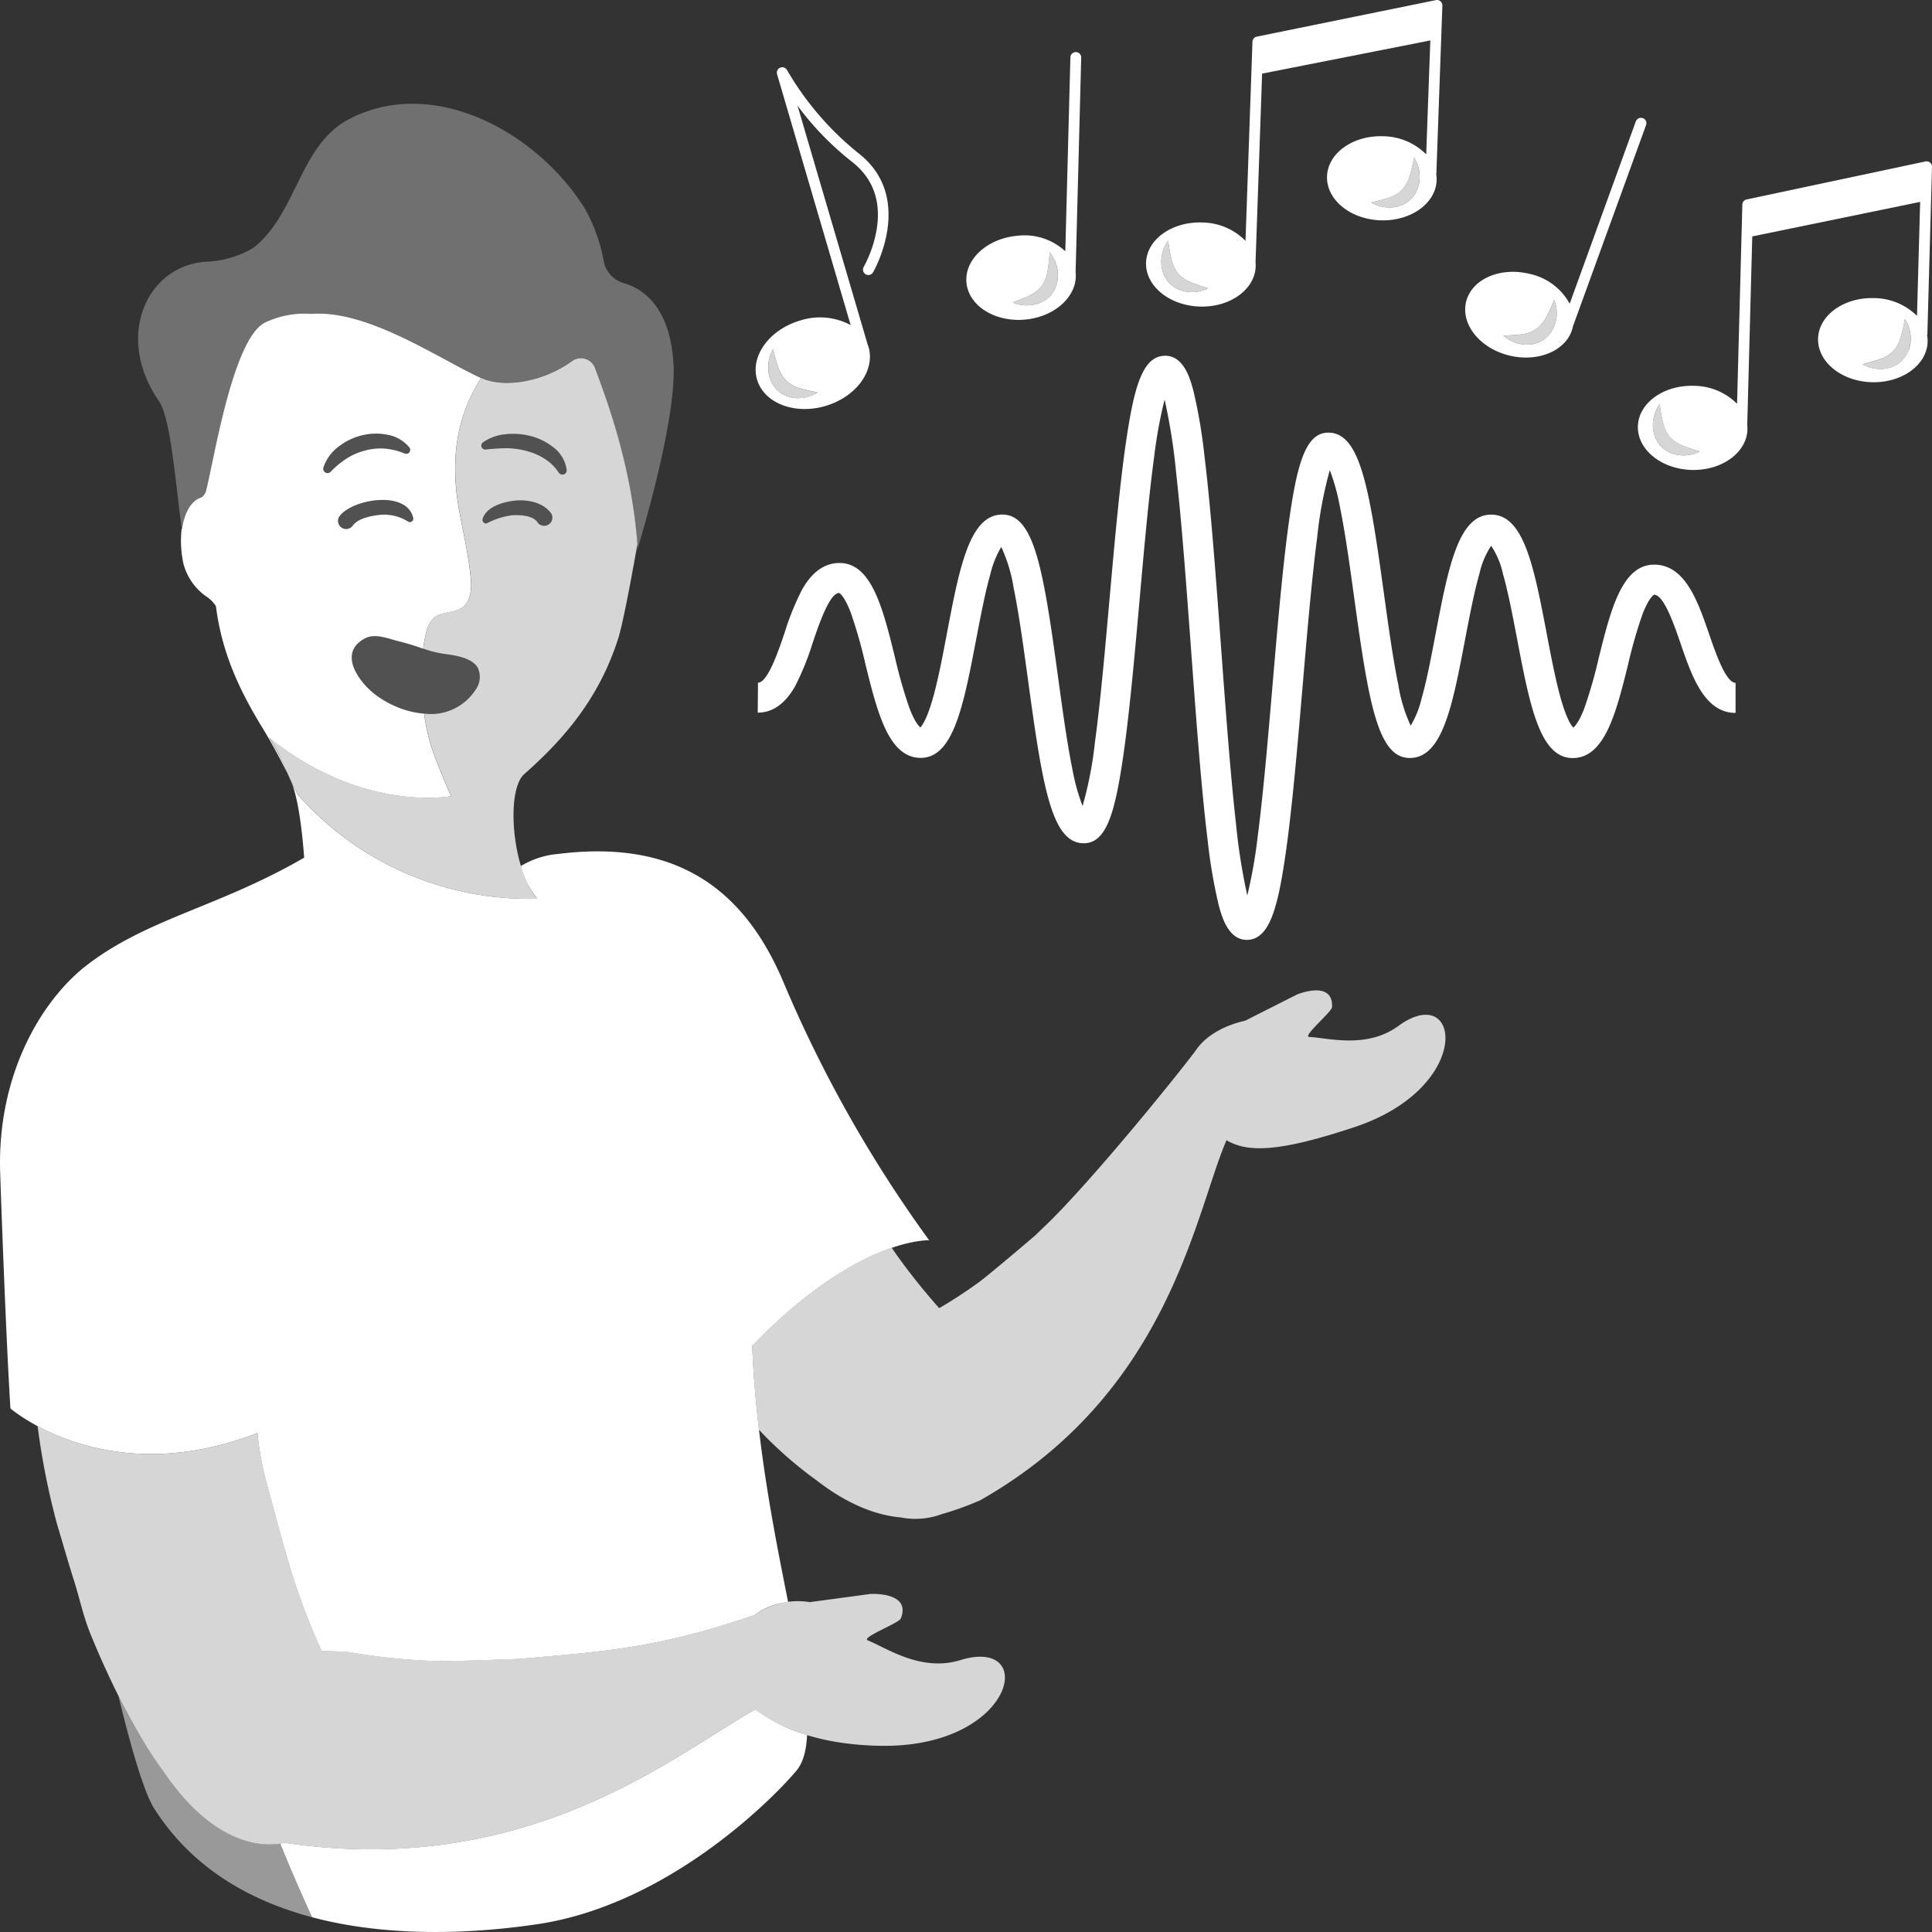 <svg viewBox="0 0 300 300" xmlns="http://www.w3.org/2000/svg"><rect x="0" y="0" width="300" height="300" fill="#333333" stroke="none"/><g fill="#fff"><path d="m 117.7 106.01 c 1.49 0 3.14 -4.83 4.12 -7.71 a 41.19 41.19 0 0 1 2.75 -6.79 c 1.54 -2.71 3.48 -4.09 5.79 -4.09 4.99 0 6.74 7.08 8.59 14.57 a 74.73 74.73 0 0 0 2.27 7.97 c .83 2.17 1.46 2.81 1.7 2.99 .29 -.3 1.02 -1.32 1.92 -4.47 .82 -2.86 1.52 -6.56 2.2 -10.14 1.96 -10.29 3.52 -18.44 8.61 -18.44 4.97 0 6.38 8.64 8.64 25.21 .69 5.04 1.4 10.26 2.23 14.33 a 32.17 32.17 0 0 0 1.58 5.72 58.37 58.37 0 0 0 1.92 -9.89 c .86 -6.34 1.58 -14.5 2.28 -22.38 .78 -8.77 1.59 -17.83 2.59 -24.56 1.26 -8.49 2.6 -13.09 6.06 -13.09 2.93 0 3.93 3.81 4.36 5.44 a 80.52 80.52 0 0 1 1.71 10.06 c 1 8.12 1.8 19.09 2.58 29.69 .71 9.64 1.44 19.61 2.31 27.34 a 94.08 94.08 0 0 0 1.77 11.28 76.98 76.98 0 0 0 1.63 -9.29 c .86 -6.63 1.59 -15.15 2.29 -23.39 .78 -9.14 1.59 -18.59 2.58 -25.6 1.25 -8.81 2.59 -13.59 6.07 -13.59 4.97 0 6.38 8.56 8.64 24.95 .69 4.99 1.4 10.14 2.23 14.16 a 24.05 24.05 0 0 0 1.93 6.39 14.67 14.67 0 0 0 1.68 -4.17 c .82 -2.86 1.52 -6.56 2.2 -10.14 1.97 -10.31 3.53 -18.46 8.62 -18.46 s 6.65 8.15 8.62 18.46 c .68 3.58 1.39 7.28 2.2 10.14 .9 3.17 1.64 4.18 1.93 4.47 .23 -.17 .87 -.81 1.69 -2.93 a 72.87 72.87 0 0 0 2.27 -7.92 c 1.85 -7.43 3.6 -14.45 8.59 -14.45 4.83 0 6.79 5.71 8.53 10.75 1.04 3.03 2.62 7.6 4.12 7.6 v 4.67 c -4.83 0 -6.8 -5.71 -8.53 -10.75 -1.04 -3.03 -2.62 -7.6 -4.12 -7.6 0 0 -.74 .29 -1.79 2.99 a 72.87 72.87 0 0 0 -2.27 7.92 c -1.85 7.43 -3.6 14.45 -8.59 14.45 -5.09 0 -6.65 -8.15 -8.62 -18.46 -.68 -3.58 -1.39 -7.28 -2.2 -10.13 a 12.77 12.77 0 0 0 -1.83 -4.37 12.73 12.73 0 0 0 -1.83 4.35 c -.82 2.86 -1.52 6.56 -2.21 10.13 -1.96 10.32 -3.51 18.47 -8.6 18.47 -4.97 0 -6.38 -8.56 -8.64 -24.95 -.69 -4.99 -1.4 -10.14 -2.23 -14.16 a 32.16 32.16 0 0 0 -1.55 -5.59 62.5 62.5 0 0 0 -1.95 10.36 c -.86 6.63 -1.59 15.15 -2.29 23.39 -.78 9.14 -1.59 18.59 -2.59 25.61 -1.25 8.81 -2.59 13.58 -6.07 13.58 -2.93 0 -3.93 -3.81 -4.36 -5.44 a 80.75 80.75 0 0 1 -1.71 -10.06 c -1 -8.12 -1.8 -19.09 -2.58 -29.69 -.71 -9.64 -1.44 -19.61 -2.31 -27.34 a 92.93 92.93 0 0 0 -1.79 -11.37 72.12 72.12 0 0 0 -1.62 8.87 c -.86 6.34 -1.58 14.5 -2.28 22.38 -.78 8.77 -1.59 17.83 -2.59 24.56 -1.26 8.49 -2.6 13.09 -6.06 13.09 -4.97 0 -6.38 -8.64 -8.64 -25.21 -.69 -5.04 -1.4 -10.26 -2.23 -14.33 a 24.5 24.5 0 0 0 -1.94 -6.47 14.71 14.71 0 0 0 -1.68 4.16 c -.82 2.86 -1.52 6.56 -2.21 10.13 -1.97 10.31 -3.53 18.46 -8.62 18.46 -4.99 0 -6.74 -7.08 -8.59 -14.57 a 74.27 74.27 0 0 0 -2.27 -7.97 c -1.07 -2.79 -1.8 -3.05 -1.81 -3.06 -1.48 0 -3.12 4.83 -4.1 7.71 a 41.36 41.36 0 0 1 -2.75 6.79 c -1.54 2.71 -3.49 4.08 -5.79 4.08 z"/><path d="m 28.24 82.24 c .37 -2.62 1.46 -4.57 3.06 -5.02 a 2.04 2.04 0 0 0 .63 -.8 c 1.16 -4.1 4.12 -23.95 9.28 -26.38 a 14.23 14.23 0 0 1 7.18 -1.31 c 8.84 -.69 20.04 7.17 26.53 10.03 3.32 1.46 9.27 .67 13.99 -2.75 a 2.33 2.33 0 0 1 3.5 1.18 c 1.63 4.44 5.77 15.13 6.57 27.86 l -.11 .62 c 1.37 -4.51 6.19 -21.1 5.71 -29.2 -.54 -8.9 -4.79 -11.66 -7.7 -12.5 a 4.39 4.39 0 0 1 -3.13 -3.42 26.22 26.22 0 0 0 -2.88 -8.07 c -7.41 -11.99 -23.77 -20.98 -36.97 -13.82 -7.46 4.17 -7.87 14.6 -14.55 19.82 a 15.39 15.39 0 0 1 -7.18 2.15 c -9.31 .46 -14.45 11.55 -7.52 21.6 1.91 2.76 2.6 12.93 3.59 20.01 z" opacity=".3"/><path d="m 149.12 257.78 c -6.15 1.89 -11.53 -1.94 -14.36 -3.06 -1.14 -.45 4.82 -2.65 5.12 -3.41 1.67 -4.19 -4.73 -3.8 -4.73 -3.8 l -9.41 1.27 a 11.51 11.51 0 0 0 -8.52 1.96 c -14.5 5.05 -23.27 5.66 -34.24 6.63 l -2.26 .2 s -10.65 .41 -13.04 .34 a 98.87 98.87 0 0 1 -13.94 -1.46 l -3.79 -.11 a 109.24 109.24 0 0 1 -4.12 -10.49 c -.77 -2.26 -1.42 -4.56 -2.05 -6.86 l -2.35 -8.64 a 47.93 47.93 0 0 1 -1.46 -7.85 c -16.07 6.3 -28.14 2.17 -34.13 -1.05 a 114.5 114.5 0 0 0 3.03 15.26 c .88 2.93 1.66 5.7 2.63 8.76 1.09 3.49 1.41 5.59 2.84 8.96 2.79 6.76 6.77 14.84 11.08 20.7 6.22 9.25 13.31 12.24 18.9 11.01 .31 .07 .58 .13 .81 .16 37.43 5.14 59.67 -13.9 72.15 -20.85 3.16 2.42 9.22 5.51 19.64 5.64 20.68 .24 24.33 -17.03 12.2 -13.31 z" opacity=".8"/><path d="m 133.25 23.75 a 46.6 46.6 0 0 1 -11.05 -12.88 .84 .84 0 0 0 -1.54 .64 l 11.43 38.97 a 10.06 10.06 0 0 0 -7.81 -.72 c -4.78 1.39 -7.79 5.49 -6.73 9.16 s 5.81 5.52 10.59 4.13 7.79 -5.49 6.73 -9.16 c -.04 -.13 -.09 -.26 -.14 -.39 l -10.89 -37.09 a 45.34 45.34 0 0 0 8.39 8.66 c 3.26 2.52 4.58 6 3.93 10.36 a 18.78 18.78 0 0 1 -2.04 6.01 .84 .84 0 1 0 1.45 .85 c .07 -.11 6.67 -11.6 -2.32 -18.54 z m -9.36 38.08 a 4.82 4.82 0 0 1 -1.7 -.31 5.04 5.04 0 0 1 -.82 -.41 c -.13 -.09 -.25 -.18 -.37 -.28 s -.23 -.21 -.35 -.31 a 4.61 4.61 0 0 1 -.99 -1.52 5.21 5.21 0 0 1 -.36 -1.67 5.4 5.4 0 0 1 .76 -3.1 26.22 26.22 0 0 0 .79 2.81 5.55 5.55 0 0 0 1.23 2.06 4.89 4.89 0 0 0 2.05 1.16 c .84 .28 1.8 .44 2.84 .69 a 5.59 5.59 0 0 1 -3.08 .87 z"/><path d="m 167.02 42.24 l .87 -33.29 a .84 .84 0 0 0 -1.68 -.04 l -.79 30.11 a 9.31 9.31 0 0 0 -7.45 -2.41 c -4.68 .42 -8.22 3.67 -7.9 7.26 s 4.37 6.17 9.06 5.76 8.22 -3.67 7.9 -7.26 c 0 -.05 -.01 -.09 -.01 -.13 z m -2.87 1.62 a 4.56 4.56 0 0 1 -.73 1.66 c -.1 .12 -.19 .25 -.29 .36 s -.21 .22 -.32 .33 a 5.15 5.15 0 0 1 -.74 .53 4.82 4.82 0 0 1 -1.63 .59 5.59 5.59 0 0 1 -3.17 -.35 c .99 -.42 1.9 -.74 2.69 -1.15 a 4.91 4.91 0 0 0 1.83 -1.48 5.54 5.54 0 0 0 .87 -2.23 26.13 26.13 0 0 0 .32 -2.9 5.39 5.39 0 0 1 1.26 2.93 5.17 5.17 0 0 1 -.09 1.71 z"/><path d="m 255.09 18.35 a .84 .84 0 0 0 -1.08 .5 l -10.27 28.31 a 9.31 9.31 0 0 0 -6.3 -4.65 c -4.57 -1.09 -8.96 .87 -9.79 4.38 s 2.19 7.24 6.77 8.33 8.96 -.87 9.79 -4.38 c .01 -.04 .01 -.08 .02 -.12 l 11.37 -31.3 a .84 .84 0 0 0 -.5 -1.08 z m -13.48 31.4 a 5.2 5.2 0 0 1 -.62 1.6 4.58 4.58 0 0 1 -1.22 1.34 c -.13 .09 -.26 .18 -.39 .25 s -.27 .14 -.41 .21 a 5.09 5.09 0 0 1 -.87 .27 4.8 4.8 0 0 1 -1.73 .05 5.59 5.59 0 0 1 -2.9 -1.34 c 1.07 -.09 2.04 -.09 2.91 -.24 a 4.9 4.9 0 0 0 2.2 -.83 5.55 5.55 0 0 0 1.53 -1.84 26.32 26.32 0 0 0 1.22 -2.65 5.4 5.4 0 0 1 .28 3.18 z"/><path d="m 223.04 26.89 l .93 -26.02 a .84 .84 0 0 0 -.81 -.87 .82 .82 0 0 0 -.2 .02 l -27.81 5.67 a .84 .84 0 0 0 -.67 .79 l -1.08 30.92 a 9.55 9.55 0 0 0 -6.68 -2.85 c -4.7 -.18 -8.62 2.6 -8.76 6.2 s 3.56 6.67 8.26 6.85 8.62 -2.6 8.76 -6.2 a 4.94 4.94 0 0 0 -.02 -.68 l 1.02 -29.29 26.12 -5.15 -.64 17.69 a 9.57 9.57 0 0 0 -6.64 -2.81 c -4.7 -.18 -8.62 2.6 -8.76 6.2 s 3.56 6.67 8.26 6.85 8.62 -2.6 8.76 -6.2 a 5.03 5.03 0 0 0 -.07 -1.01 .72 .72 0 0 0 .03 -.11 z m -38.61 18.43 a 4.81 4.81 0 0 1 -1.66 -.49 4.98 4.98 0 0 1 -.77 -.49 c -.12 -.1 -.23 -.21 -.34 -.31 s -.21 -.23 -.31 -.34 a 4.58 4.58 0 0 1 -.83 -1.61 5.16 5.16 0 0 1 -.19 -1.7 5.4 5.4 0 0 1 1.07 -3 26.12 26.12 0 0 0 .5 2.87 5.56 5.56 0 0 0 1 2.17 4.9 4.9 0 0 0 1.92 1.37 c .81 .37 1.74 .63 2.75 .98 a 5.6 5.6 0 0 1 -3.14 .55 z m 35.72 -16.1 a 4.59 4.59 0 0 1 -.93 1.56 c -.11 .11 -.22 .22 -.33 .32 s -.24 .2 -.36 .29 a 5 5 0 0 1 -.8 .44 4.8 4.8 0 0 1 -1.69 .38 5.59 5.59 0 0 1 -3.1 -.75 c 1.03 -.29 1.98 -.49 2.81 -.8 a 4.9 4.9 0 0 0 2 -1.24 5.54 5.54 0 0 0 1.14 -2.1 26.29 26.29 0 0 0 .68 -2.84 5.39 5.39 0 0 1 .88 3.07 5.2 5.2 0 0 1 -.3 1.68 z"/><path d="m 299.28 51.93 l .72 -26.02 a .84 .84 0 0 0 -.82 -.86 .82 .82 0 0 0 -.2 .02 l -27.77 5.9 a .84 .84 0 0 0 -.66 .8 l -.82 30.93 a 9.55 9.55 0 0 0 -6.7 -2.79 c -4.7 -.14 -8.6 2.67 -8.7 6.28 s 3.62 6.64 8.31 6.78 8.6 -2.67 8.7 -6.28 a 4.94 4.94 0 0 0 -.03 -.68 l .78 -29.3 26.07 -5.36 -.49 17.7 a 9.57 9.57 0 0 0 -6.66 -2.76 c -4.7 -.14 -8.6 2.67 -8.7 6.28 s 3.62 6.64 8.31 6.78 8.6 -2.67 8.7 -6.28 a 5.02 5.02 0 0 0 -.08 -1.01 .75 .75 0 0 0 .04 -.13 z m -38.46 18.75 a 4.76 4.76 0 0 1 -1.66 -.47 4.96 4.96 0 0 1 -.78 -.48 c -.12 -.1 -.23 -.2 -.35 -.31 s -.21 -.23 -.32 -.34 a 4.58 4.58 0 0 1 -.84 -1.6 5.2 5.2 0 0 1 -.2 -1.7 5.38 5.38 0 0 1 1.05 -3.01 26.32 26.32 0 0 0 .52 2.87 5.54 5.54 0 0 0 1.02 2.16 4.9 4.9 0 0 0 1.93 1.35 c .81 .36 1.75 .61 2.76 .96 a 5.58 5.58 0 0 1 -3.12 .57 z m 35.58 -16.4 a 4.59 4.59 0 0 1 -.92 1.56 c -.11 .11 -.22 .22 -.33 .33 s -.24 .2 -.36 .29 a 5 5 0 0 1 -.8 .44 4.8 4.8 0 0 1 -1.68 .39 5.6 5.6 0 0 1 -3.11 -.73 c 1.03 -.3 1.98 -.5 2.8 -.83 a 4.92 4.92 0 0 0 2 -1.23 5.55 5.55 0 0 0 1.13 -2.11 26.34 26.34 0 0 0 .66 -2.84 5.38 5.38 0 0 1 .9 3.06 5.17 5.17 0 0 1 -.27 1.68 z"/><path d="m 120.06 54.24 a 26.22 26.22 0 0 0 .79 2.81 5.55 5.55 0 0 0 1.23 2.06 4.89 4.89 0 0 0 2.05 1.16 c .84 .28 1.8 .44 2.84 .69 a 5.58 5.58 0 0 1 -3.07 .87 4.82 4.82 0 0 1 -1.7 -.31 5.04 5.04 0 0 1 -.82 -.41 c -.13 -.09 -.25 -.18 -.37 -.28 s -.23 -.21 -.35 -.31 a 4.61 4.61 0 0 1 -.99 -1.52 5.21 5.21 0 0 1 -.36 -1.67 5.39 5.39 0 0 1 .75 -3.09 z" opacity=".8"/><path d="m 162.97 39.22 a 5.38 5.38 0 0 1 1.26 2.93 5.16 5.16 0 0 1 -.08 1.71 4.56 4.56 0 0 1 -.73 1.66 c -.1 .12 -.19 .25 -.29 .36 s -.21 .22 -.32 .33 a 5.15 5.15 0 0 1 -.74 .53 4.82 4.82 0 0 1 -1.63 .59 5.59 5.59 0 0 1 -3.17 -.35 c .99 -.42 1.9 -.74 2.69 -1.15 a 4.91 4.91 0 0 0 1.83 -1.48 5.54 5.54 0 0 0 .87 -2.23 25.87 25.87 0 0 0 .31 -2.9 z" opacity=".8"/><path d="m 181.4 37.38 a 26.12 26.12 0 0 0 .5 2.87 5.56 5.56 0 0 0 1 2.17 4.9 4.9 0 0 0 1.92 1.37 c .81 .37 1.74 .63 2.75 .98 a 5.59 5.59 0 0 1 -3.14 .55 4.81 4.81 0 0 1 -1.66 -.49 4.98 4.98 0 0 1 -.77 -.49 c -.12 -.1 -.23 -.21 -.34 -.31 s -.21 -.23 -.31 -.34 a 4.58 4.58 0 0 1 -.83 -1.61 5.16 5.16 0 0 1 -.19 -1.7 5.38 5.38 0 0 1 1.07 -3 z" opacity=".8"/><path d="m 219.56 24.47 a 5.39 5.39 0 0 1 .88 3.07 5.19 5.19 0 0 1 -.29 1.68 4.59 4.59 0 0 1 -.93 1.56 c -.11 .11 -.22 .22 -.33 .32 s -.24 .2 -.36 .29 a 5 5 0 0 1 -.8 .44 4.8 4.8 0 0 1 -1.69 .38 5.59 5.59 0 0 1 -3.1 -.75 c 1.03 -.29 1.98 -.49 2.81 -.81 a 4.9 4.9 0 0 0 2 -1.24 5.54 5.54 0 0 0 1.14 -2.1 26.1 26.1 0 0 0 .67 -2.84 z" opacity=".8"/><path d="m 241.34 46.57 a 5.4 5.4 0 0 1 .27 3.18 5.2 5.2 0 0 1 -.62 1.6 4.57 4.57 0 0 1 -1.22 1.34 c -.13 .09 -.26 .18 -.39 .25 s -.27 .14 -.41 .21 a 5.09 5.09 0 0 1 -.87 .27 4.8 4.8 0 0 1 -1.73 .05 5.59 5.59 0 0 1 -2.9 -1.34 c 1.07 -.09 2.04 -.09 2.91 -.24 a 4.9 4.9 0 0 0 2.2 -.83 5.55 5.55 0 0 0 1.53 -1.84 26.14 26.14 0 0 0 1.23 -2.65 z" opacity=".8"/><path d="m 257.73 62.77 a 26.32 26.32 0 0 0 .52 2.87 5.54 5.54 0 0 0 1.02 2.16 4.9 4.9 0 0 0 1.93 1.35 c .81 .36 1.75 .61 2.76 .96 a 5.6 5.6 0 0 1 -3.14 .57 4.76 4.76 0 0 1 -1.66 -.47 4.96 4.96 0 0 1 -.78 -.48 c -.12 -.1 -.23 -.2 -.35 -.31 s -.21 -.23 -.32 -.34 a 4.58 4.58 0 0 1 -.84 -1.6 5.2 5.2 0 0 1 -.2 -1.7 5.39 5.39 0 0 1 1.06 -3.01 z" opacity=".8"/><path d="m 295.78 49.54 a 5.38 5.38 0 0 1 .9 3.06 5.18 5.18 0 0 1 -.28 1.69 4.59 4.59 0 0 1 -.92 1.56 c -.11 .11 -.22 .22 -.33 .33 s -.24 .2 -.36 .29 a 5 5 0 0 1 -.8 .44 4.8 4.8 0 0 1 -1.68 .39 5.6 5.6 0 0 1 -3.11 -.73 c 1.03 -.3 1.98 -.5 2.8 -.83 a 4.91 4.91 0 0 0 2 -1.25 5.55 5.55 0 0 0 1.13 -2.11 26.43 26.43 0 0 0 .65 -2.84 z" opacity=".8"/><path d="m 25.42 275.12 a 83.83 83.83 0 0 1 -7.03 -11.82 c 2.17 9.05 4.24 15.68 5.7 17.75 5.97 9.25 15 14.17 24.37 16.66 -1.59 -3.48 -3.28 -7.3 -4.95 -11.44 -5.46 .78 -12.17 -2.34 -18.09 -11.15 z" opacity=".5"/><path d="m 217.14 159.31 c -4.93 3.6 -10.95 1.84 -13.83 1.71 -1.16 -.05 3.5 -3.88 3.53 -4.65 .2 -4.28 -5.43 -1.95 -5.43 -1.95 l -8.05 4.07 c -2.94 .66 -5.92 2.11 -7.58 4.47 s -16.11 20.36 -23.63 27.53 l -1.43 1.37 s -7.03 6.01 -8.7 7.23 a 73.35 73.35 0 0 1 -6.18 4.04 98.31 98.31 0 0 1 -6.75 -8.47 c -.21 -.3 -.41 -.61 -.62 -.91 -4.85 1.65 -12.44 5.64 -21.68 15.22 .19 4.48 .57 8.84 1.06 13.04 a 62.08 62.08 0 0 0 8.99 7.89 c 4.69 3.64 9.15 5.4 13.07 5.73 a 11.75 11.75 0 0 0 6.34 -.52 46.96 46.96 0 0 0 5.96 -2.15 c 29.37 -16.66 33.34 -44.6 38.24 -55.91 3.32 1.98 8.27 1.82 19.87 -2.03 18.65 -6.19 16.55 -22.82 6.82 -15.71 z" opacity=".8"/><path d="m 117.29 265.44 c -12.49 6.96 -34.73 25.99 -72.15 20.85 -.23 -.03 -.5 -.09 -.81 -.16 -.27 .06 -.54 .1 -.82 .14 1.67 4.14 3.36 7.96 4.95 11.44 13.92 3.7 28.56 2.02 34.9 1.09 19.85 -2.91 36 -18.75 40.29 -23.83 1.06 -1.25 1.56 -3.14 1.67 -5.56 a 25.25 25.25 0 0 1 -8.03 -3.97 z"/><path d="m 144.28 192.59 a 200.72 200.72 0 0 1 -22.68 -40.21 c -6.07 -14.26 -16.49 -22.09 -34.92 -19.78 a 13.31 13.31 0 0 0 -5.8 1.88 13.61 13.61 0 0 0 2.56 5.07 47.8 47.8 0 0 1 -37.14 -16.09 c -.39 -.66 -.73 -1.32 -1.04 -1.98 l -.01 -.01 c .98 2.28 1.64 7.04 1.98 11.71 -13.31 7.7 -24.11 9.36 -33.62 16.59 -7.02 5.35 -14.12 16.97 -13.58 32.45 .91 26.32 1.59 36.48 1.59 36.48 s 11.63 10.11 30.46 6.17 a 49.19 49.19 0 0 0 7.89 -2.37 47.89 47.89 0 0 0 1.45 7.87 l 2.35 8.64 c .64 2.29 1.28 4.59 2.05 6.86 a 109.24 109.24 0 0 0 4.12 10.49 l 3.79 .11 a 98.87 98.87 0 0 0 13.94 1.46 c 2.39 .08 13.04 -.34 13.04 -.34 l 2.26 -.2 c 10.97 -.97 19.74 -1.59 34.24 -6.63 a 10.13 10.13 0 0 1 5.17 -1.99 c -2.2 -11.05 -4.94 -24.71 -5.58 -39.79 16.29 -16.89 27.48 -16.39 27.48 -16.39 z"/><path d="m 92.41 57.2 a 2.33 2.33 0 0 0 -3.5 -1.18 c -4.72 3.42 -10.68 4.2 -13.99 2.75 l -.2 -.09 c -2.87 4.43 -5.14 10.84 -3.44 20.38 .64 3.62 1.54 7.2 1.84 10.86 .13 1.6 -.03 3.46 -1.32 4.39 -1.27 .92 -3.17 .58 -4.38 1.58 a 4.36 4.36 0 0 0 -1.22 2.29 19.2 19.2 0 0 0 -.47 2.54 16.51 16.51 0 0 0 3.13 .8 c 1.63 .22 4.55 .58 5.37 2.27 a 3.37 3.37 0 0 1 -.3 3.19 8.24 8.24 0 0 1 -8.05 3.82 32.08 32.08 0 0 0 .94 4.61 c .83 2.83 3.24 8.2 3.24 8.2 s -13.57 2.69 -28.25 -9.08 c 2.09 3.09 2.77 6 4.51 8.93 a 47.79 47.79 0 0 0 37.13 16.09 c -3.9 -4.33 -4.96 -16.77 -2.05 -19.34 6.36 -5.61 11.68 -11.93 14.6 -21.08 .83 -2.63 2.39 -11.3 2.97 -14.6 -.91 -12.5 -4.95 -22.96 -6.56 -27.33 z m -8.97 23.85 c -.79 -1.04 -2.71 -1.1 -3.87 -1.05 a 11.73 11.73 0 0 0 -3.97 1.25 c -.39 .15 -.77 -.29 -.66 -.66 .56 -1.88 3.12 -2.62 4.84 -2.83 1.94 -.24 4.34 .17 5.65 1.76 a 1.26 1.26 0 0 1 -1.86 1.71 1.23 1.23 0 0 1 -.13 -.18 z m 3.94 -7.36 a .67 .67 0 0 1 -.62 -.3 l -.04 -.06 a 7.17 7.17 0 0 0 -2.1 -2.06 9.4 9.4 0 0 0 -2.81 -1.23 12.12 12.12 0 0 0 -3.12 -.44 30.81 30.81 0 0 0 -3.26 .2 h -.02 a .61 .61 0 0 1 -.42 -1.1 7.28 7.28 0 0 1 3.59 -1.28 10.92 10.92 0 0 1 3.85 .3 9.52 9.52 0 0 1 3.52 1.76 5.28 5.28 0 0 1 2.04 3.48 .67 .67 0 0 1 -.6 .74 z" opacity=".8"/><path d="m 48.39 48.74 a 14.23 14.23 0 0 0 -7.18 1.31 c -5.16 2.43 -8.12 22.28 -9.28 26.38 a 2.04 2.04 0 0 1 -.63 .8 c -1.6 .45 -2.7 2.4 -3.06 5.02 -.01 -.07 -.02 -.14 -.03 -.2 a 16.79 16.79 0 0 0 .27 5.46 8.99 8.99 0 0 0 3.74 5.24 4.8 4.8 0 0 1 1.31 1.38 c .95 7.53 3.87 13.33 6.96 18.46 a 84.58 84.58 0 0 1 4.1 7.44 32.56 32.56 0 0 0 -2.8 -5.49 c 14.68 11.77 28.25 9.08 28.25 9.08 s -2.41 -5.38 -3.24 -8.2 a 32.08 32.08 0 0 1 -.94 -4.61 13.56 13.56 0 0 1 -3.59 -.79 15.37 15.37 0 0 1 -4 -2.17 c -2.5 -1.9 -5.89 -6.46 -1.6 -8.72 1.66 -.88 3.79 .13 5.5 .51 a 35.01 35.01 0 0 1 3.54 1.1 19.2 19.2 0 0 1 .47 -2.54 4.36 4.36 0 0 1 1.22 -2.29 c 1.2 -1 3.11 -.67 4.38 -1.58 1.3 -.94 1.45 -2.8 1.32 -4.39 -.3 -3.66 -1.19 -7.24 -1.84 -10.86 -1.7 -9.53 .57 -15.95 3.44 -20.38 -6.49 -2.95 -17.55 -10.64 -26.31 -9.96 z m 14.99 32.26 a 6.96 6.96 0 0 0 -4.53 -1.04 c -1.27 .16 -3.2 .51 -4.04 1.61 a 1.26 1.26 0 1 1 -2.12 -1.37 1.31 1.31 0 0 1 .13 -.17 c 2.1 -2.55 10.29 -3.94 11.34 .37 a .54 .54 0 0 1 -.79 .6 z m -13.15 -8.44 a 6.73 6.73 0 0 1 2.32 -3.19 9.85 9.85 0 0 1 3.57 -1.75 9.25 9.25 0 0 1 4 -.12 5.68 5.68 0 0 1 3.46 2 .61 .61 0 0 1 -.71 .93 l -.03 -.01 a 10.36 10.36 0 0 0 -3.04 -.76 9.1 9.1 0 0 0 -3.08 .29 9.8 9.8 0 0 0 -2.87 1.23 13.39 13.39 0 0 0 -2.47 2.04 l -.02 .02 a .67 .67 0 0 1 -1.13 -.67 z"/><path d="m 62.28 110.01 a 15.37 15.37 0 0 1 -4 -2.17 c -2.5 -1.9 -5.89 -6.46 -1.6 -8.72 1.66 -.88 3.79 .13 5.5 .51 2.26 .5 4.36 1.6 6.67 1.9 1.63 .22 4.55 .58 5.37 2.27 a 3.37 3.37 0 0 1 -.3 3.19 c -2.63 4.21 -7.46 4.54 -11.64 3.02 z" fill-rule="evenodd" opacity=".15"/><path d="m 74.99 68.71 a 7.28 7.28 0 0 1 3.59 -1.28 10.92 10.92 0 0 1 3.85 .3 9.52 9.52 0 0 1 3.52 1.76 5.28 5.28 0 0 1 2.04 3.48 .67 .67 0 0 1 -1.23 .43 l -.04 -.06 a 7.17 7.17 0 0 0 -2.1 -2.06 9.4 9.4 0 0 0 -2.81 -1.23 12.12 12.12 0 0 0 -3.12 -.44 30.81 30.81 0 0 0 -3.26 .2 h -.02 a .61 .61 0 0 1 -.42 -1.1 z" opacity=".15"/><path d="m 62.83 70.42 a 10.36 10.36 0 0 0 -3.04 -.76 9.1 9.1 0 0 0 -3.08 .29 9.8 9.8 0 0 0 -2.87 1.23 13.39 13.39 0 0 0 -2.47 2.04 l -.02 .02 a .67 .67 0 0 1 -1.13 -.67 6.73 6.73 0 0 1 2.32 -3.19 9.85 9.85 0 0 1 3.57 -1.75 9.25 9.25 0 0 1 4 -.12 5.68 5.68 0 0 1 3.46 2 .61 .61 0 0 1 -.71 .93 z" opacity=".15"/><path d="m 64.16 80.4 c -1.05 -4.31 -9.24 -2.92 -11.34 -.37 a 1.26 1.26 0 0 0 1.86 1.71 1.23 1.23 0 0 0 .13 -.17 c .83 -1.1 2.77 -1.45 4.04 -1.61 a 6.96 6.96 0 0 1 4.53 1.04 .54 .54 0 0 0 .79 -.6 z" opacity=".15"/><path d="m 75.59 81.25 a 11.73 11.73 0 0 1 3.98 -1.25 c 1.17 -.05 3.08 .01 3.87 1.05 a 1.26 1.26 0 0 0 2.12 -1.36 1.23 1.23 0 0 0 -.13 -.17 c -1.31 -1.58 -3.71 -2 -5.65 -1.76 -1.72 .21 -4.28 .95 -4.84 2.83 -.12 .37 .26 .81 .65 .66 z" opacity=".15"/></g></svg>